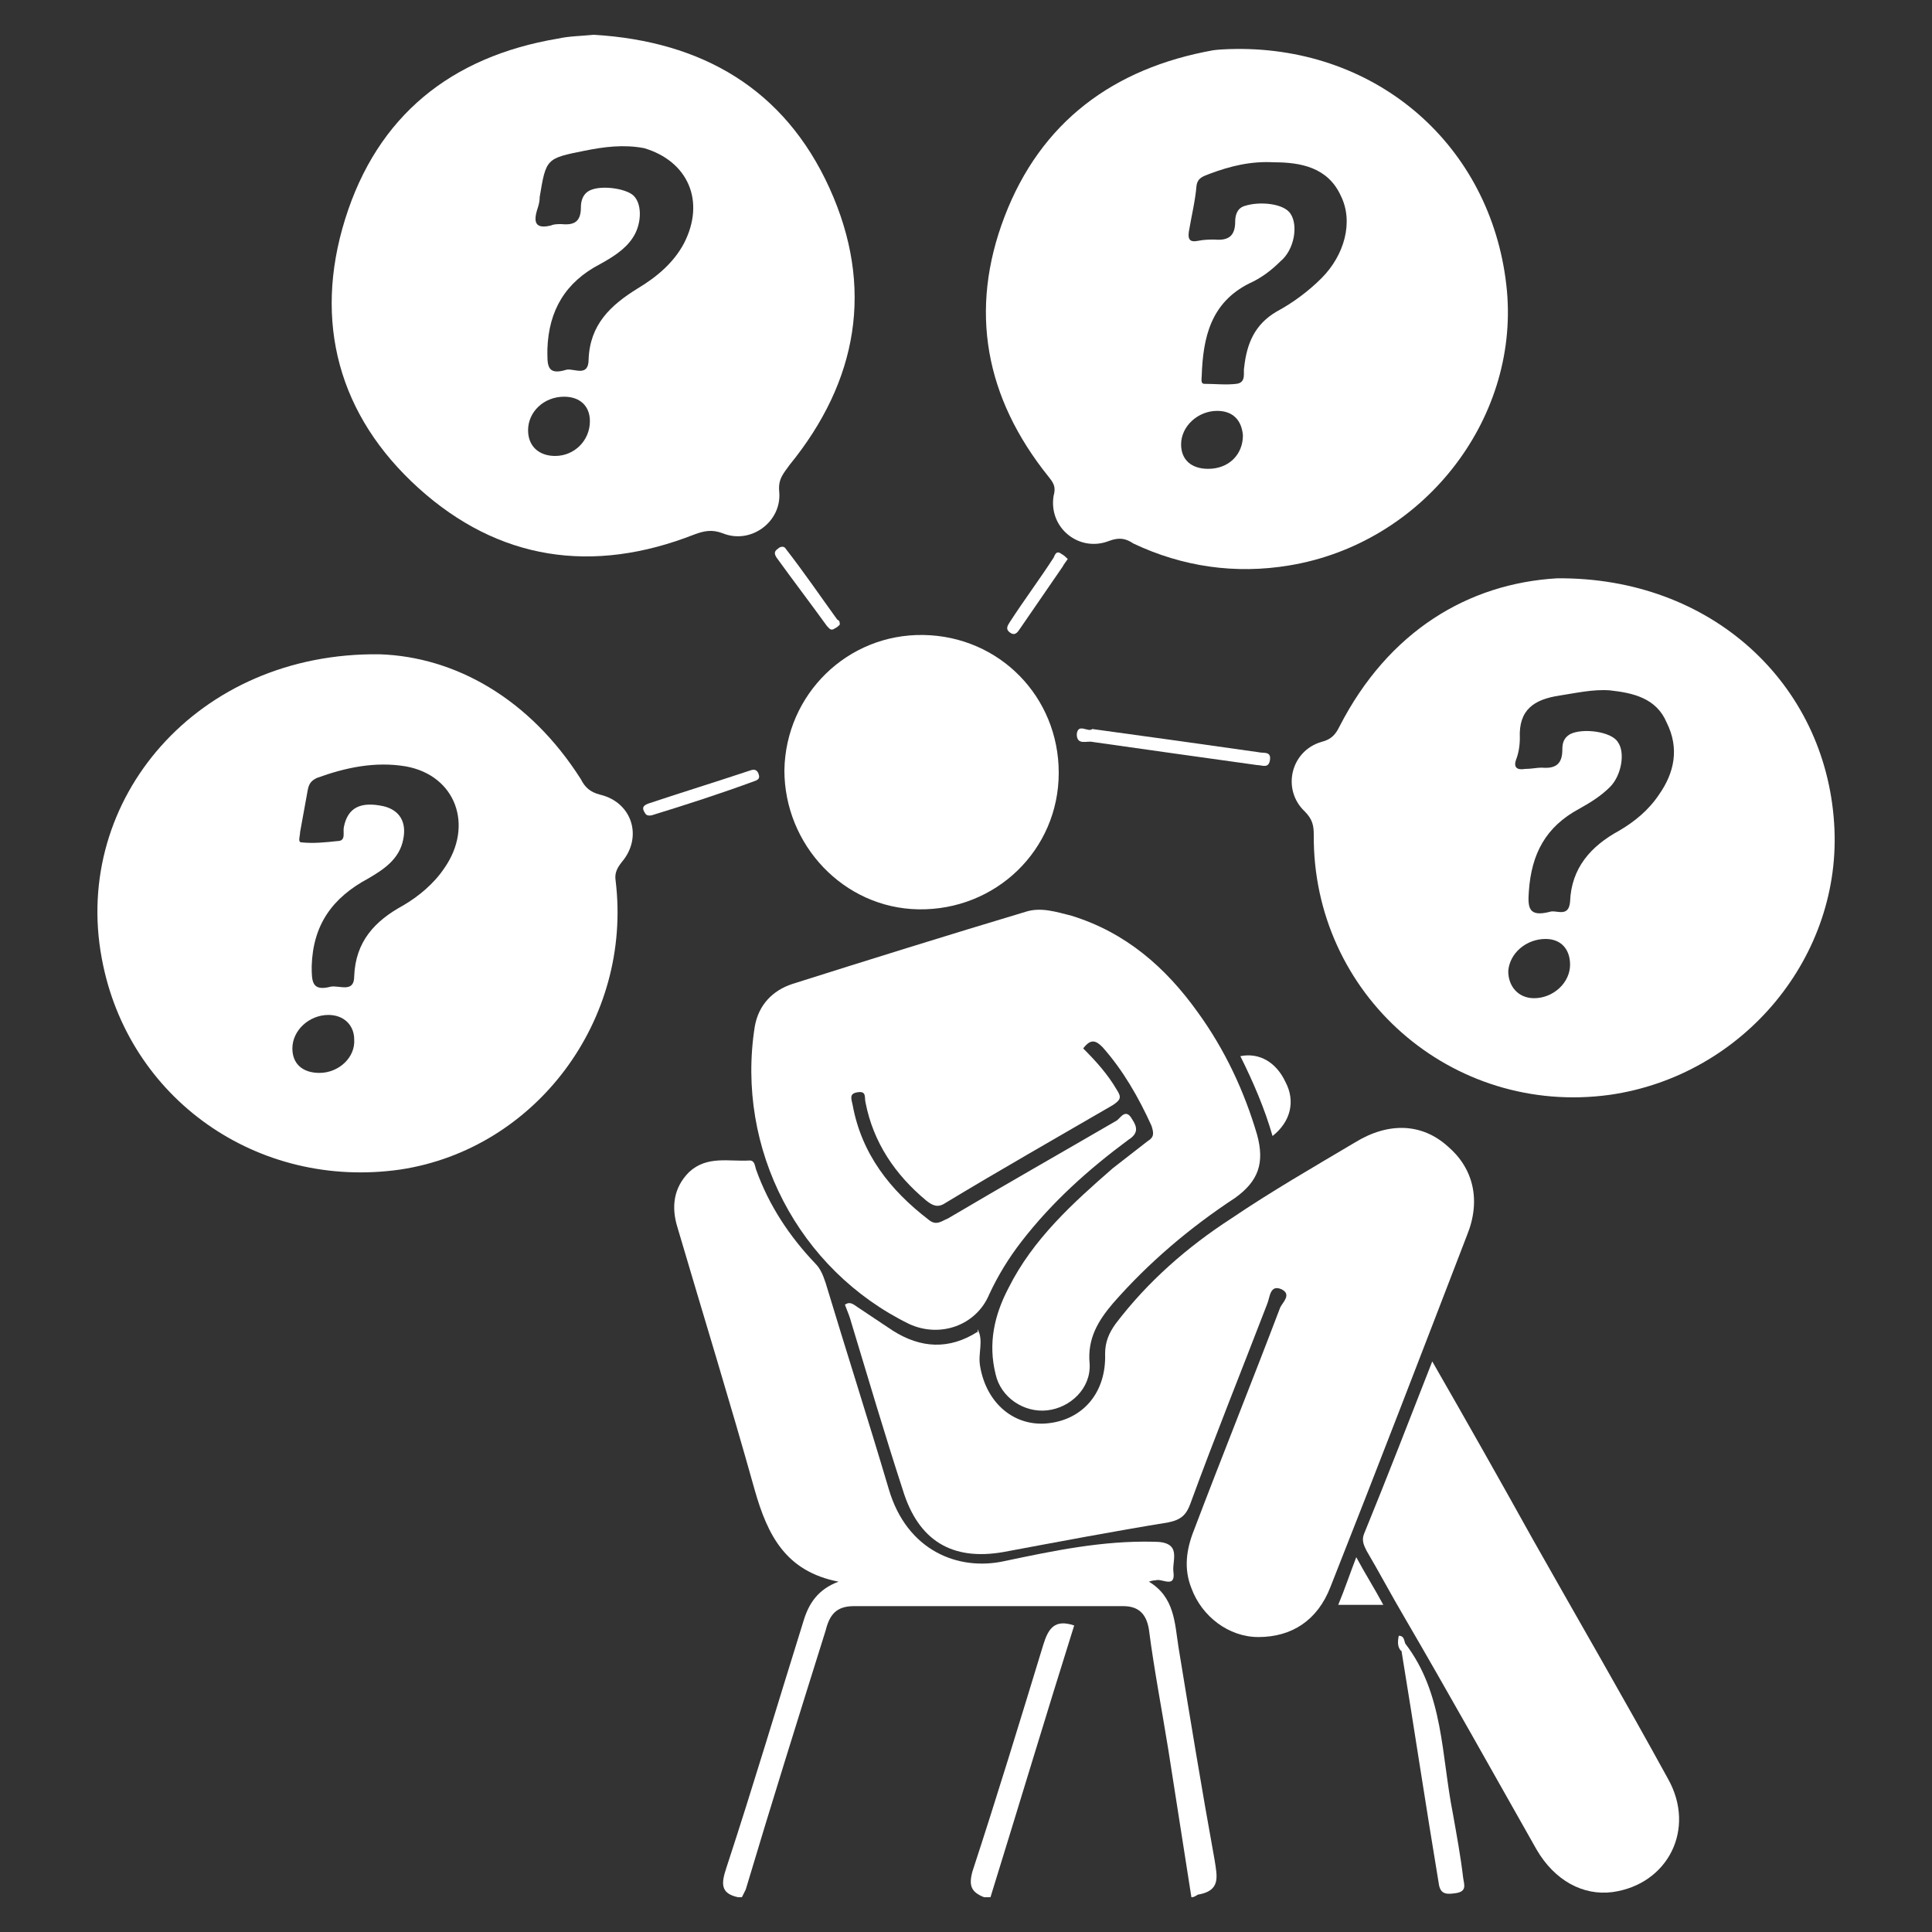 <?xml version="1.0" encoding="utf-8"?>
<!-- Generator: Adobe Illustrator 26.0.1, SVG Export Plug-In . SVG Version: 6.00 Build 0)  -->
<svg version="1.1" id="Layer_1" xmlns="http://www.w3.org/2000/svg" xmlns:xlink="http://www.w3.org/1999/xlink" x="0px" y="0px"
	 viewBox="0 0 150 150" style="enable-background:new 0 0 150 150;" xml:space="preserve">
<rect x="0" y="0" width="150" height="150" fill="#333333" stroke="none"/>
<style type="text/css">
	.st0{fill:#FFFFFF;}
</style>
<g>
	<path class="st0" d="M92.5,147.3c-0.6-3.8-1.2-7.7-1.8-11.5c-0.5-3.1-1.1-6.2-1.5-9.3c-0.2-1.2-0.8-1.8-2-1.8c-7,0-13.9,0-20.9,0
		c-1.4,0-1.9,0.7-2.2,1.9c-2.1,6.7-4.2,13.4-6.2,20.1c-0.1,0.2-0.2,0.4-0.3,0.6c-0.1,0-0.2,0-0.3,0c-1.4-0.3-1.3-1.1-0.9-2.3
		c2.1-6.4,4-12.8,6-19.2c0.4-1.3,1.1-2.4,2.7-3c-4.1-0.8-5.5-3.6-6.5-7.1c-1.9-6.8-4-13.6-6-20.4c-0.5-1.6-0.3-3.1,0.9-4.3
		c1.4-1.3,3.1-0.8,4.7-0.9c0.4,0,0.4,0.4,0.5,0.7c1,2.8,2.6,5.2,4.6,7.3c0.4,0.4,0.6,0.9,0.8,1.5c1.6,5.3,3.3,10.6,4.9,16
		c1.4,4.8,5.4,6.4,9,5.6c3.8-0.8,7.6-1.6,11.6-1.5c2.2,0,1.4,1.4,1.5,2.3c0.2,1.4-0.9,0.5-1.4,0.7c-0.1,0-0.2,0-0.5,0.1
		c2,1.2,2,3.2,2.3,5.1c0.9,5.5,1.8,11,2.8,16.5c0.2,1.3,0.5,2.4-1.3,2.7C92.7,147.3,92.6,147.3,92.5,147.3z"/>
	<path class="st0" d="M76.4,147.3c-1-0.4-1.2-0.9-0.9-2c1.9-5.8,3.7-11.7,5.5-17.6c0.4-1.3,0.9-2,2.4-1.5c-2.2,7-4.3,14-6.5,21.1
		C76.8,147.3,76.6,147.3,76.4,147.3z"/>
	<path class="st0" d="M84.1,81.4c1,1,1.9,2,2.6,3.2c0.4,0.6,0.3,0.8-0.3,1.2c-4.3,2.5-8.7,5-13,7.6c-0.6,0.4-1,0.2-1.5-0.2
		c-2.4-2-4.1-4.5-4.7-7.6c-0.1-0.4,0.1-0.9-0.6-0.8c-0.7,0.1-0.5,0.5-0.4,1c0.7,3.8,2.9,6.6,5.9,8.9c0.6,0.5,1,0.1,1.5-0.1
		c4.4-2.6,8.8-5.1,13.1-7.6c0.3-0.2,0.7-1,1.2-0.1c0.4,0.6,0.5,1.1-0.3,1.6c-3.1,2.3-5.9,4.8-8.3,7.9c-1,1.3-1.8,2.6-2.5,4.1
		c-1,2.4-3.8,3.4-6.2,2.3C62,98.6,57.1,89.2,58.6,79.7c0.3-1.7,1.4-2.8,2.9-3.3c6-1.9,12.1-3.8,18.1-5.6c1.2-0.4,2.4,0,3.6,0.3
		c4.2,1.3,7.3,4,9.8,7.5c2.1,2.9,3.6,6.1,4.6,9.5c0.6,2.2,0.1,3.6-1.7,4.9c-3.5,2.3-6.7,5-9.5,8.2c-1.1,1.3-2,2.7-1.8,4.7
		c0.1,1.9-1.5,3.4-3.3,3.6c-1.8,0.2-3.6-1-4-2.8c-0.6-2.4-0.1-4.6,1-6.7c1.9-3.8,5-6.6,8.1-9.3c0.9-0.7,1.8-1.4,2.7-2.1
		c0.5-0.3,0.5-0.6,0.3-1.2c-1-2.2-2.2-4.3-3.8-6.1C85.1,80.8,84.7,80.6,84.1,81.4z"/>
	<path class="st0" d="M76.1,106.1c0.5,2.9,2.7,4.7,5.3,4.4c2.7-0.3,4.5-2.4,4.4-5.4c0-0.9,0.3-1.6,0.8-2.3c2.5-3.3,5.6-6,9-8.2
		c3.1-2.1,6.4-4,9.6-5.9c2.6-1.6,5.2-1.5,7.2,0.3c2,1.7,2.6,4.2,1.5,6.9c-3.5,9.1-7,18.2-10.6,27.3c-1,2.6-3,3.9-5.6,3.9
		c-2.3,0-4.4-1.6-5.2-3.8c-0.6-1.5-0.4-3,0.2-4.5c2.2-5.8,4.5-11.5,6.7-17.3c0.2-0.4,0.9-1,0.1-1.4c-0.9-0.4-0.9,0.6-1.1,1.1
		c-2,5.2-4.1,10.4-6,15.6c-0.3,0.8-0.7,1.2-1.7,1.4c-4.3,0.7-8.5,1.5-12.8,2.3c-4,0.7-6.6-0.9-7.8-4.8c-1.4-4.3-2.7-8.7-4-13
		c-0.1-0.4-0.3-0.9-0.5-1.4c0.4-0.3,0.7,0,1,0.2c0.9,0.6,1.8,1.2,2.7,1.8c2.2,1.4,4.4,1.5,6.6,0.1C76.2,104.2,75.8,105.2,76.1,106.1
		z"/>
	<path class="st0" d="M111.2,105.7c2.7,4.7,5.3,9.3,7.8,13.8c3.5,6.2,7.1,12.4,10.5,18.6c2.2,3.9,0,8.2-4.3,8.8
		c-2.3,0.3-4.5-0.9-5.9-3.3c-3.4-6-6.8-12.1-10.3-18.1c-1-1.7-1.9-3.4-2.9-5.1c-0.2-0.4-0.4-0.8-0.2-1.3
		C107.7,114.7,109.4,110.3,111.2,105.7z"/>
	<path class="st0" d="M71.7,49.3c5.9,0.1,10.5,4.8,10.5,10.7c0,6-4.9,10.7-10.9,10.6c-5.8-0.1-10.4-5-10.4-10.8
		C61,53.9,65.8,49.2,71.7,49.3z"/>
	<path class="st0" d="M109.1,127.6c3,3.9,2.8,8.7,3.7,13.2c0.3,1.7,0.6,3.3,0.8,5c0.1,0.6,0.3,1.1-0.7,1.2c-0.7,0.1-1.1,0-1.2-0.8
		c-1-6-1.9-12-2.9-18.1C108.8,127.9,108.6,127.5,109.1,127.6z"/>
	<path class="st0" d="M84.8,56.6c4.4,0.6,8.7,1.2,12.9,1.8c0.4,0.1,1-0.1,0.9,0.6c-0.1,0.7-0.6,0.4-1,0.4c-4.3-0.6-8.6-1.2-12.8-1.8
		c-0.4-0.1-1.2,0.3-1.2-0.6C83.7,56.1,84.5,56.9,84.8,56.6z"/>
	<path class="st0" d="M98.8,88.2c-0.6-2.1-1.5-4.2-2.5-6.2c1.5-0.3,2.8,0.5,3.5,2C100.6,85.5,100.2,87.1,98.8,88.2z"/>
	<path class="st0" d="M50.6,63.3c-0.5,0.1-0.5-0.2-0.6-0.3c-0.2-0.4,0.1-0.5,0.3-0.6c2.7-0.9,5.3-1.7,8-2.6c0.3-0.1,0.5,0,0.6,0.3
		c0.1,0.3,0,0.4-0.2,0.5C56,61.6,53.2,62.5,50.6,63.3z"/>
	<path class="st0" d="M65.2,48.5c-0.1,0.1-0.2,0.2-0.4,0.3c-0.3,0.2-0.4,0-0.6-0.2c-1.3-1.8-2.6-3.5-3.9-5.3
		c-0.2-0.3-0.2-0.5,0.1-0.7c0.2-0.2,0.5-0.2,0.6,0c1.4,1.8,2.7,3.7,4,5.5C65.2,48.2,65.2,48.3,65.2,48.5z"/>
	<path class="st0" d="M82.9,43.4c-0.2,0.3-0.3,0.4-0.4,0.6c-1.1,1.6-2.2,3.2-3.3,4.8c-0.2,0.3-0.4,0.6-0.8,0.3
		c-0.4-0.3-0.1-0.6,0-0.8c1.1-1.7,2.3-3.3,3.4-5c0.1-0.2,0.2-0.6,0.6-0.3C82.6,43.1,82.8,43.3,82.9,43.4z"/>
	<path class="st0" d="M103.9,124.6c0.5-1.2,0.9-2.4,1.4-3.7c0.7,1.3,1.4,2.4,2.1,3.7C106.2,124.6,105.1,124.6,103.9,124.6z"/>
	<path class="st0" d="M76.1,106.1c-0.5-0.9-0.1-1.9-0.2-2.9C76.4,104.1,75.9,105.1,76.1,106.1z"/>
	<path class="st0" d="M109.1,127.6c-0.1,0.2-0.2,0.4-0.3,0.6c-0.3-0.3-0.3-0.7-0.2-1.2C109,127,109,127.3,109.1,127.6z"/>
	<path class="st0" d="M64.4,14.6C60.9,6.9,54.5,3.2,46.1,2.7c-1,0.1-1.9,0.1-2.8,0.3C35,4.4,29.3,9,26.8,17
		c-2.5,8-0.5,15.3,5.7,20.9c6.2,5.6,13.5,6.7,21.4,3.6c0.8-0.3,1.4-0.4,2.2-0.1c2.2,0.9,4.6-0.9,4.4-3.2c-0.1-1,0.3-1.4,0.8-2.1
		C66.6,29.6,67.9,22.3,64.4,14.6z M43.1,35.4c-1.2,0-2.1-0.7-2.1-2c0-1.4,1.2-2.6,2.8-2.6c1.2,0,2,0.7,2,1.9
		C45.8,34.2,44.6,35.4,43.1,35.4z M53.1,18.9c-0.8,1.5-2.1,2.6-3.6,3.5c-2.1,1.3-3.7,2.8-3.8,5.5c0,1.4-1.1,0.7-1.7,0.8
		c-1.6,0.5-1.5-0.4-1.5-1.6c0.1-3,1.4-5.2,4.1-6.6c0.9-0.5,1.9-1.1,2.5-2c0.7-1,0.8-2.6,0.1-3.3c-0.6-0.6-2.8-0.9-3.6-0.3
		c-0.4,0.3-0.5,0.8-0.5,1.2c0,1.1-0.5,1.4-1.5,1.3c-0.3,0-0.6,0-0.8,0.1c-1.2,0.3-1.4-0.2-1.1-1.2c0.1-0.3,0.2-0.6,0.2-1
		c0.5-3,0.5-3,3.5-3.6c1.5-0.3,3-0.5,4.6-0.2C53.4,12.5,54.8,15.6,53.1,18.9z"/>
	<path class="st0" d="M117,22.6C116,11.8,107.5,3.9,96.4,3.8c-0.5,0-1.4,0-2.2,0.1C86.4,5.3,80.8,9.5,78,16.8
		c-2.8,7.3-1.5,14.1,3.4,20.2c0.4,0.5,0.6,0.8,0.4,1.5c-0.4,2.5,2,4.4,4.3,3.5c0.8-0.3,1.3-0.2,1.9,0.2c3.8,1.8,7.9,2.4,12.1,1.7
		C110.4,42.2,117.9,32.7,117,22.6z M93.8,36.4c-1.3,0-2.1-0.7-2.1-1.9c0-1.4,1.3-2.6,2.8-2.6c1.2,0,1.9,0.7,2,1.9
		C96.5,35.3,95.4,36.4,93.8,36.4z M102.6,21.6c-1,1-2.2,1.9-3.5,2.6c-1.7,1-2.3,2.5-2.5,4.3c-0.1,0.4,0.2,1.2-0.6,1.3
		c-0.8,0.1-1.7,0-2.5,0c-0.3,0-0.2-0.4-0.2-0.6c0.1-3,0.7-5.7,3.7-7.2c0.9-0.4,1.7-1,2.4-1.7c1.1-0.9,1.4-2.8,0.8-3.7
		c-0.5-0.8-2.4-1-3.6-0.6c-0.6,0.2-0.7,0.8-0.7,1.2c0,1.1-0.5,1.5-1.6,1.4c-0.4,0-0.8,0-1.3,0.1c-0.5,0.1-0.8,0-0.7-0.7
		c0.2-1.2,0.5-2.4,0.6-3.6c0.1-0.6,0.5-0.7,1-0.9c1.6-0.6,3.2-1,5-0.9c2.1,0,4.2,0.4,5.2,2.6C105.1,17.2,104.4,19.8,102.6,21.6z"/>
	<path class="st0" d="M142.4,63.9c-0.7-10.8-9.5-19.1-21.5-19c-6.9,0.4-13.1,4.1-16.9,11.5c-0.3,0.6-0.6,1-1.4,1.2
		c-2.4,0.7-3.1,3.7-1.3,5.4c0.6,0.6,0.7,1.1,0.7,1.8c-0.1,12.4,10.7,21.9,23,20.2C135.4,83.5,143.1,74.2,142.4,63.9z M119.1,77.5
		c-1.2,0-2-0.9-2-2.1c0.1-1.4,1.4-2.5,2.9-2.5c1.2,0,1.9,0.8,1.9,2C121.9,76.3,120.6,77.5,119.1,77.5z M128.8,61.7
		c-0.8,1.2-1.9,2.1-3.1,2.8c-2.2,1.2-3.7,2.9-3.8,5.5c-0.1,1.3-1.1,0.6-1.6,0.8c-1.6,0.4-1.7-0.3-1.6-1.6c0.2-2.9,1.3-5,3.9-6.4
		c0.9-0.5,1.7-1,2.4-1.7c0.9-0.9,1.2-2.7,0.6-3.5c-0.5-0.8-2.7-1.1-3.7-0.6c-0.5,0.3-0.6,0.7-0.6,1.2c0,1.1-0.5,1.5-1.6,1.4
		c-0.4,0-0.8,0.1-1.3,0.1c-0.6,0.1-0.9-0.1-0.7-0.7c0.2-0.5,0.3-1.1,0.3-1.7c-0.1-2.2,1.1-3,3.1-3.3c1.3-0.2,2.6-0.5,3.9-0.4
		c1.8,0.2,3.6,0.6,4.4,2.5C130.4,58.1,130,60,128.8,61.7z"/>
	<path class="st0" d="M46.6,61.7c-0.8-0.2-1.2-0.6-1.5-1.2c-4-6.3-9.8-9.5-15.6-9.7C15.3,50.6,5.6,62.1,7.9,74.4
		c2,10.9,12.1,18,23.2,16.4c10.5-1.6,18-11.6,16.7-22.4c-0.1-0.6,0.1-1,0.5-1.5C49.9,65,49.1,62.3,46.6,61.7z M24.8,83.3
		c-1.3,0-2.1-0.7-2.1-1.9c0-1.4,1.3-2.6,2.8-2.6c1.2,0,2,0.8,2,1.9C27.6,82.1,26.3,83.3,24.8,83.3z M34.5,67.4
		c-0.8,1.2-2,2.2-3.2,2.9c-2.2,1.2-3.7,2.8-3.8,5.5c0,1.3-1.1,0.7-1.8,0.8c-1.5,0.4-1.5-0.4-1.5-1.6c0.1-3.2,1.6-5.3,4.4-6.8
		c1.2-0.7,2.4-1.5,2.7-3c0.3-1.4-0.3-2.3-1.5-2.6c-1.8-0.4-2.8,0.1-3.1,1.6c-0.1,0.4,0.2,1.1-0.5,1.1c-0.9,0.1-1.9,0.2-2.8,0.1
		c-0.3,0-0.1-0.5-0.1-0.8c0.2-1.1,0.4-2.2,0.6-3.3c0.1-0.5,0.3-0.7,0.7-0.9c2.2-0.8,4.5-1.3,6.9-0.9C35.4,60.2,36.8,64.1,34.5,67.4z
		"/>
	<path class="st0" d="M75.2,57.9c-1-0.1-1.5-0.6-1.6-1.5c0-1,0.6-1.6,1.6-1.6c0.9,0,1.6,0.6,1.5,1.6C76.7,57.4,76.1,57.8,75.2,57.9z
		"/>
	<path class="st0" d="M67.3,59.3c0-0.9,0.5-1.5,1.4-1.6c1-0.1,1.6,0.6,1.6,1.5c0,0.9-0.6,1.5-1.5,1.5C68,60.8,67.4,60.3,67.3,59.3z"
		/>
</g>
</svg>
